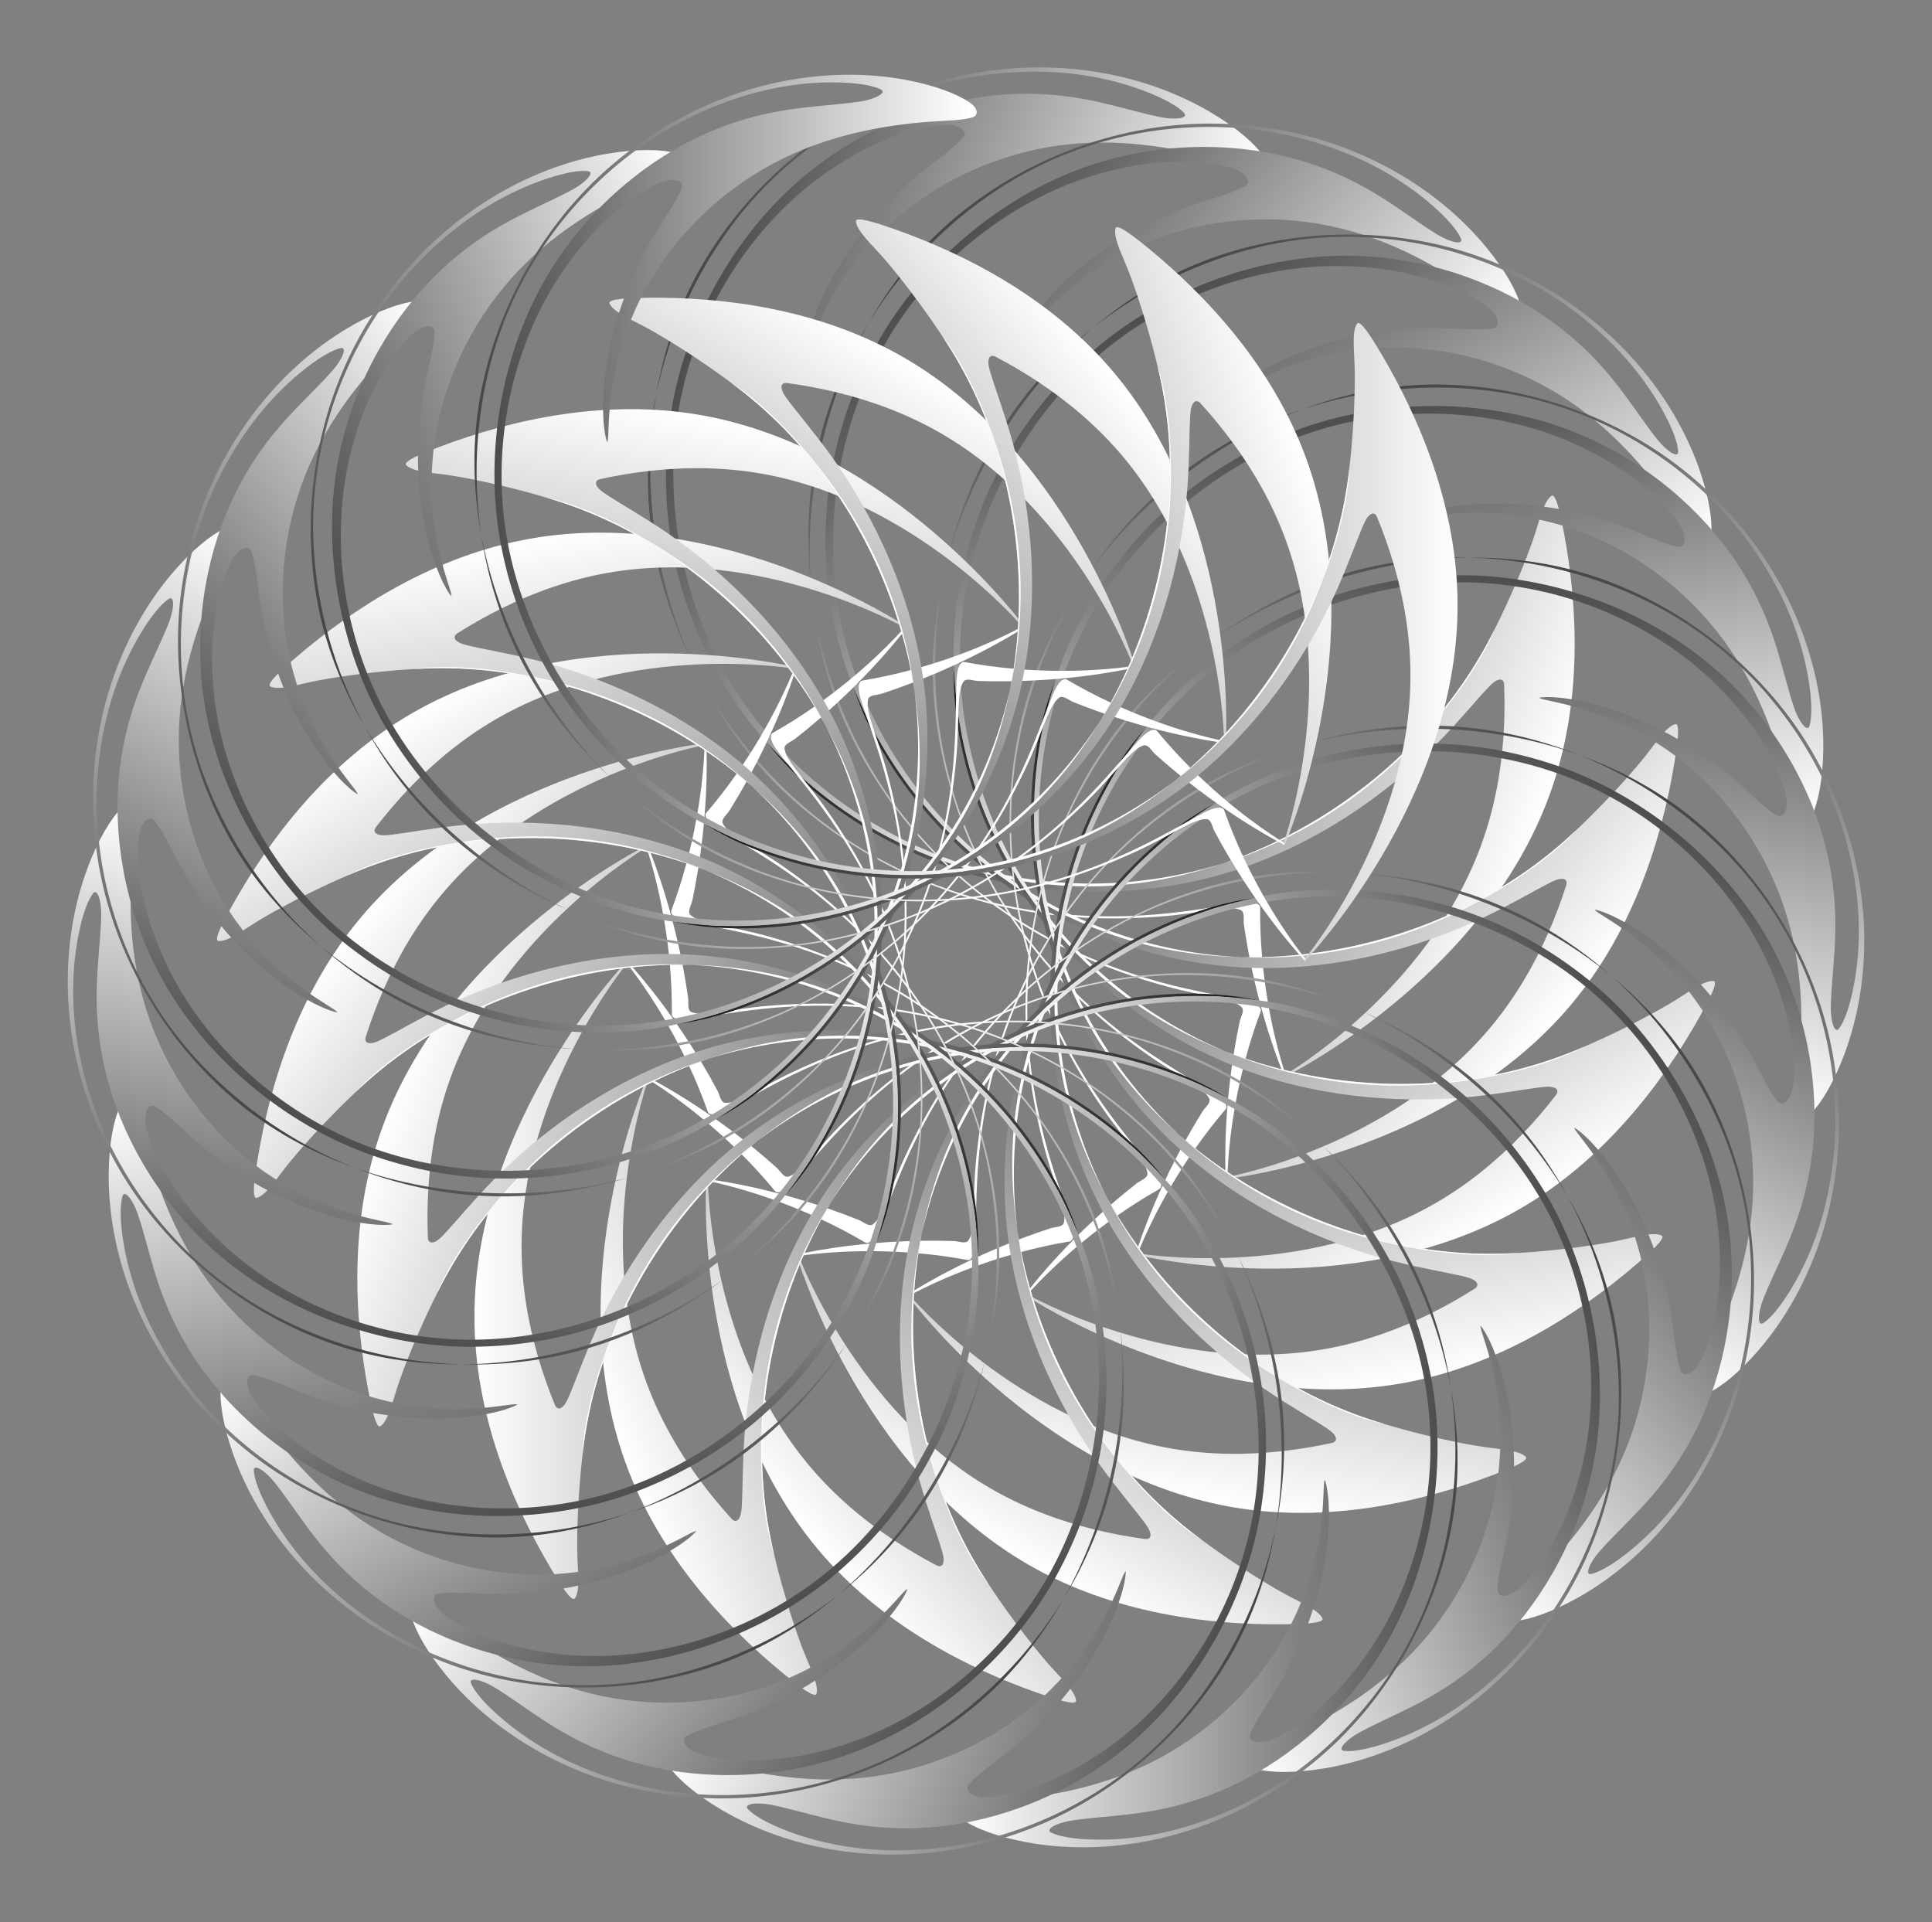 <?xml version="1.0" encoding="utf-8"?>

<!DOCTYPE svg PUBLIC "-//W3C//DTD SVG 1.1//EN" "http://www.w3.org/Graphics/SVG/1.1/DTD/svg11.dtd">
<svg version="1.1" id="Layer_1" xmlns="http://www.w3.org/2000/svg" xmlns:xlink="http://www.w3.org/1999/xlink" x="0px" y="0px"
	 viewBox="0 0 1729.642 1720.668" enable-background="new 0 0 1729.642 1720.668" xml:space="preserve">
<rect x="0" y="0" width="1729.642" height="1720.668" fill="#808080" stroke="none"/>
<g>
	<g>
		
			<linearGradient id="SVGID_1_" gradientUnits="userSpaceOnUse" x1="1304.9" y1="574.747" x2="631.845" y2="574.747" gradientTransform="matrix(0.94 0.342 -0.342 0.94 346.407 -243.902)">
			<stop  offset="0" style="stop-color:#FFFFFF"/>
			<stop  offset="0.966" style="stop-color:#231F20"/>
		</linearGradient>
		<path fill="url(#SVGID_1_)" d="M1338.071,563.376c-67.112,136.305-218.683,230.307-363.576,230.169
			c-66.853-0.117-128.498-17.577-178.92-43.905c-45.569-23.819-81.125-54.012-107.871-83.855
			c0,0,56.6,80.537,183.566,117.4c65.898,19.076,149.047,22.019,228.667-2.257
			c76.493-23.373,142.191-69.888,188.572-117.268c19.221-19.645,33.402-37.362,44.993-49.421
			c7.341-7.633,12.817-7.6,13.067-1.381c0.584,14.553,0.506,29.848-0.522,45.599
			c-2.056,31.502-7.912,64.827-19.874,97.692c-47.847,131.46-175.265,205.77-175.265,205.77l-0.817,2.244
			c0,0,177.022-87.257,237.16-252.486c30.069-82.614,25.224-169.079,12.862-234.89
			c-3.091-16.453-7.167-35.734-11.184-32.863c-7.394,5.333-10.764,23.243-17.212,41.386
			C1357.142,526.299,1338.071,563.376,1338.071,563.376z"/>
		
			<linearGradient id="SVGID_2_" gradientUnits="userSpaceOnUse" x1="868.389" y1="463.608" x2="256.817" y2="463.608" gradientTransform="matrix(0.94 0.342 -0.342 0.94 346.407 -243.902)">
			<stop  offset="0" style="stop-color:#FFFFFF"/>
			<stop  offset="1" style="stop-color:#000000"/>
		</linearGradient>
		<path fill="url(#SVGID_2_)" d="M899.81,65.239c53.872-4.359,94.585,5.109,121.997,15.17
			c20.866,7.666,33.076,15.114,38.283,20.726c4.298,4.647-7.633,6.45-21.053,3.764
			c-14.796-2.964-30.872-7.745-49.438-12.174c-22.479-5.359-53.048-10.903-92.192-8.029
			c-50.453,3.727-113.606,22.896-169.692,66.68c-66.115,51.687-113.424,134.092-126.743,216.708
			c-29.374,183.509,86.731,297.701,86.731,297.701c26.747,29.843,62.303,60.036,107.871,83.855
			c50.422,26.329,112.067,43.788,178.92,43.905c144.893,0.138,296.464-93.864,363.576-230.169
			c0,0-14.665,42.599-72.345,102.98c-30.747,32.157-75.592,68.894-138.137,94.781
			c-64.258,26.557-148.078,40.282-235.594,20.469c-87.301-19.829-175.557-75.137-230.596-158.998
			c-52.521-80.165-70.887-182.702-50.437-272.907c18.416-80.942,65.444-146.762,117.798-187.082
			c42.234-32.486,83.247-47.204,112.59-50.618c17.22-1.993,25.953,5.353,20.857,11.202
			c-9.949,11.393-28.651,22.937-48.181,40.01c-45.882,40.137-76.629,91.912-88.05,129.317
			c-4.278,14.03-4.555,22.363-3.901,21.444c2.911-4.117,6.677-17.321,17-37.376
			c12.315-23.91,32.153-54.502,65.686-83.005c35.615-30.242,84.9-54.932,141.271-63.09
			c53.543-7.717,104.808,1.189,145.655,12.778c15.932,4.522,28.41,9.112,37.467,9.295
			c5.207,0.1,6.827-6.082,1.846-13.047c-8.174-11.414-23.812-25.149-46.999-38.885
			c-28.734-17.008-67.155-32.092-113.895-37.903c-52.972-6.561-114.82-0.294-175.102,25.848
			C730.047,116.808,669.004,168.175,628.865,236.895c-83.636,143.52-51.114,349.622,66.99,466.002
			c56.187,55.267,124.98,89.762,190.916,106.187c59.237,14.727,112.963,14.801,156.324,11.049
			c33.475-2.903,56.91-10.024,67.518-5.502c4.086,1.76,2.377,8.553,3.005,12.965
			c1.257,8.824,2.685,17.373,4.23,25.599c12.362,65.811,32.242,110.969,32.242,110.969l0.817-2.244
			c0,0-12.46-34.707-18.94-85.846c-1.62-12.785-2.866-26.597-3.45-41.15c-0.292-7.277-0.419-14.739-0.344-22.351
			c0.036-3.69-5.782-5.83-17.928-4.165c-18.832,2.585-43.833,7.598-75.093,10.201
			c-36.753,3.054-79.032,2.622-124.404-5.923c-49.221-9.287-100.286-27.993-147.414-57.979
			c-99.253-63.24-171.626-176.939-182.027-296.539c-10.085-117.252,38.671-229.077,110.538-298.018
			C757.346,97.414,835.93,70.444,899.81,65.239z"/>
	</g>
	<g>
		
			<linearGradient id="SVGID_3_" gradientUnits="userSpaceOnUse" x1="1304.9" y1="574.747" x2="631.845" y2="574.747" gradientTransform="matrix(0.766 0.643 -0.643 0.766 755.342 -354.616)">
			<stop  offset="0" style="stop-color:#FFFFFF"/>
			<stop  offset="0.966" style="stop-color:#231F20"/>
		</linearGradient>
		<path fill="url(#SVGID_3_)" d="M1411.096,743.146c-109.684,105.131-284.264,141.624-420.372,91.937
			c-62.781-22.975-114.737-60.465-153.113-102.452c-34.674-37.968-57.759-78.501-72.686-115.692
			c0,0,25.641,95.039,132.342,173.103c55.4,40.464,132.527,71.668,215.648,76.088
			c79.874,4.199,157.519-17.041,217.308-45.701c24.781-11.886,44.166-23.685,59.182-31.052
			c9.509-4.662,14.643-2.758,12.751,3.172c-4.429,13.876-9.733,28.221-16.086,42.671
			c-12.706,28.899-29.607,58.211-52.088,85.003c-89.924,107.167-235.073,133.417-235.073,133.417l-1.535,1.829
			c0,0,196.19-21.45,309.213-156.145c56.511-67.348,81.531-150.255,92.423-216.325
			c2.723-16.518,5.487-36.03,0.73-34.706c-8.772,2.483-18.064,18.16-30.329,33.003
			C1441.698,714.827,1411.096,743.146,1411.096,743.146z"/>
		
			<linearGradient id="SVGID_4_" gradientUnits="userSpaceOnUse" x1="868.389" y1="463.608" x2="256.817" y2="463.608" gradientTransform="matrix(0.766 0.643 -0.643 0.766 755.342 -354.616)">
			<stop  offset="0" style="stop-color:#FFFFFF"/>
			<stop  offset="1" style="stop-color:#000000"/>
		</linearGradient>
		<path fill="url(#SVGID_4_)" d="M1169.639,125.156c52.114,14.329,87.133,37.151,109.452,55.98
			c16.985,14.341,25.912,25.515,28.885,32.57c2.449,5.836-9.378,3.45-21.071-3.664
			c-12.89-7.846-26.361-17.837-42.293-28.348c-19.29-12.724-46.12-28.389-83.886-39.077
			c-48.685-13.753-114.585-17.341-182.264,4.62C898.656,173.196,826.016,234.45,785.244,307.529
			C694.877,469.924,764.925,616.94,764.925,616.94c14.927,37.191,38.012,77.724,72.686,115.692
			c38.376,41.986,90.332,79.477,153.113,102.452c136.108,49.686,310.688,13.194,420.372-91.937
			c0,0-28.35,35.014-103.203,72.026c-39.891,19.701-94.596,38.885-162.224,41.819
			c-69.466,2.978-152.925-12.793-228.387-61.343c-75.254-48.492-139.271-130.65-162.309-228.277
			c-21.936-93.293-4.124-195.928,45.945-273.699c44.989-69.762,111.693-115.528,174.68-135.51
			c50.798-16.082,94.371-15.885,123.112-9.058c16.863,4.017,22.557,13.907,15.768,17.66
			c-13.246,7.303-34.768,11.754-58.96,21.118c-56.843,22.023-103.443,60.16-126.969,91.404
			c-8.819,11.721-11.929,19.457-11,18.816c4.144-2.873,12.199-13.993,28.758-29.307
			c19.75-18.256,48.855-40.218,90.114-55.533c43.811-16.237,98.567-22.582,154.329-10.968
			c52.953,11.061,98.081,36.964,132.5,61.825c13.425,9.699,23.581,18.279,32.028,21.549
			c4.859,1.875,8.496-3.38,6.197-11.629c-3.778-13.521-13.775-31.776-30.866-52.614
			c-21.184-25.81-52.129-53.125-94.062-74.572c-47.534-24.283-107.795-39.547-173.383-35.599
			c-70.689,4.297-145.619,31.689-206.841,82.537c-127.679,106.26-167.61,311.055-96.432,460.81
			c33.896,71.151,86.742,127.094,143.084,165.08c50.628,34.1,101.088,52.543,143.118,63.848
			c32.449,8.721,56.907,10.045,65.328,17.922c3.237,3.052-0.692,8.851-1.611,13.211
			c-1.837,8.722-3.419,17.244-4.781,25.502c-10.892,66.07-7.656,115.304-7.656,115.304l1.535-1.829
			c0,0,0.162-36.876,11.563-87.147c2.85-12.568,6.404-25.973,10.832-39.848c2.214-6.938,4.648-13.993,7.321-21.12
			c1.296-3.455-3.44-7.456-15.422-10.046c-18.581-4.012-43.788-7.853-74.054-16.098
			c-35.581-9.7-75.163-24.567-114.875-48.115c-43.077-25.562-84.664-60.605-118.694-104.901
			c-71.638-93.373-100.759-224.967-69.627-340.913c30.626-113.63,114.688-202.035,205.8-242.239
			C1024.762,106.665,1107.831,108.199,1169.639,125.156z"/>
	</g>
	<g>
		
			<linearGradient id="SVGID_5_" gradientUnits="userSpaceOnUse" x1="1304.9" y1="574.747" x2="631.845" y2="574.747" gradientTransform="matrix(0.5 0.866 -0.866 0.5 1177.482 -318.79)">
			<stop  offset="0" style="stop-color:#FFFFFF"/>
			<stop  offset="0.966" style="stop-color:#231F20"/>
		</linearGradient>
		<path fill="url(#SVGID_5_)" d="M1418.232,937.05c-139.026,61.277-315.559,35.859-426.465-57.383
			c-51.137-43.062-87.137-96.061-108.839-148.641c-19.597-47.537-27.427-93.522-28.733-133.575
			c0,0-8.411,98.077,65.156,207.928c38.219,56.972,100.023,112.673,176.62,145.255
			c73.621,31.264,153.848,37.861,219.833,31.379c27.352-2.693,49.603-7.151,66.233-8.938
			c10.53-1.128,14.703,2.417,10.897,7.341c-8.907,11.524-18.798,23.191-29.71,34.596
			c-21.824,22.81-47.731,44.575-78.02,62.062c-121.154,69.948-266.527,44.971-266.527,44.971l-2.068,1.194
			c0,0,191.695,46.944,343.97-40.972c76.138-43.958,128.005-113.308,160.837-171.669
			c8.208-14.59,17.479-31.981,12.556-32.363c-9.092-0.667-23.185,10.886-39.788,20.639
			C1456.674,920.906,1418.232,937.05,1418.232,937.05z"/>
		
			<linearGradient id="SVGID_6_" gradientUnits="userSpaceOnUse" x1="868.389" y1="463.608" x2="256.817" y2="463.608" gradientTransform="matrix(0.5 0.866 -0.866 0.5 1177.482 -318.79)">
			<stop  offset="0" style="stop-color:#FFFFFF"/>
			<stop  offset="1" style="stop-color:#000000"/>
		</linearGradient>
		<path fill="url(#SVGID_6_)" d="M1402.701,273.747c44.071,31.289,69.172,64.712,83.705,90.039
			c11.056,19.285,15.623,32.839,16.004,40.485c0.305,6.322-9.993,0.035-18.547-10.65
			c-9.429-11.782-18.671-25.777-30.047-41.104c-13.775-18.554-33.629-42.451-65.462-65.411
			c-41.045-29.575-101.744-55.485-172.853-57.997c-83.871-2.903-173.08,29.813-236.388,84.54
			c-140.459,121.695-124.919,283.802-124.919,283.802c1.307,40.053,9.137,86.037,28.733,133.575
			c21.702,52.58,57.702,105.579,108.839,148.641c110.906,93.242,287.439,118.66,426.465,57.383
			c0,0-38.616,23.206-121.614,32.385c-44.224,4.87-102.191,4.186-166.744-16.186
			c-66.295-20.96-139.327-64.325-193.633-135.756c-54.131-71.306-86.187-170.404-74.445-270.024
			c11.296-95.17,63.136-185.523,136.785-241.479c66.136-50.168,144.47-70.36,210.493-67.594
			c53.235,2.262,94.113,17.35,118.785,33.596c14.472,9.542,16.44,20.784,8.777,21.988
			c-14.945,2.332-36.692-0.846-62.627-0.321c-60.947,1.254-117.781,21.152-150.574,42.465
			c-12.296,7.998-17.864,14.204-16.772,13.919c4.877-1.282,16.249-8.977,37.047-17.704
			c24.803-10.4,59.664-21.084,103.672-21.363c46.722-0.273,100.347,12.492,148.773,42.478
			c45.977,28.505,79.524,68.28,103.364,103.414c9.298,13.705,15.907,25.242,22.727,31.204
			c3.925,3.424,9.14-0.271,9.801-8.808c1.075-13.998-2.076-34.571-11.009-59.998
			c-11.079-31.499-30.815-67.75-62.884-102.246c-36.362-39.076-87.768-74.03-150.751-92.752
			c-67.896-20.139-147.676-20.027-222.596,6.815C928.485,287.265,820.919,466.053,836.584,631.121
			c7.517,78.453,38.042,149.097,77.995,204.062c35.912,49.359,77.021,83.949,112.649,108.947
			c27.509,19.293,50.039,28.903,55.259,39.185c1.998,3.975-3.677,8.08-6.032,11.864
			c-4.709,7.567-9.111,15.034-13.215,22.329c-32.833,58.361-46.631,105.732-46.631,105.732l2.068-1.194
			c0,0,12.764-34.596,40.672-77.936c6.977-10.835,14.901-22.216,23.808-33.74c4.454-5.762,9.153-11.56,14.103-17.342
			c2.4-2.803-0.682-8.183-11.056-14.715c-16.088-10.125-38.462-22.355-64.082-40.455
			c-30.117-21.285-62.227-48.792-91.491-84.503c-31.736-38.754-58.83-85.907-75.657-139.171
			c-35.383-112.243-17.739-245.862,51.171-344.167c67.642-96.303,176.871-150.625,276.24-157.243
			C1272.886,206.82,1350.421,236.673,1402.701,273.747z"/>
	</g>
	<g>
		
			<linearGradient id="SVGID_7_" gradientUnits="userSpaceOnUse" x1="1304.9" y1="574.747" x2="631.845" y2="574.747" gradientTransform="matrix(0.174 0.985 -0.985 0.174 1561.91 -140.744)">
			<stop  offset="0" style="stop-color:#FFFFFF"/>
			<stop  offset="0.966" style="stop-color:#231F20"/>
		</linearGradient>
		<path fill="url(#SVGID_7_)" d="M1358.619,1121.701c-151.6,10.032-308.793-74.232-381.12-199.782
			c-33.325-57.955-49.027-120.071-51.437-176.902c-2.156-51.373,6.213-97.262,18.685-135.347
			c0,0-41.448,89.286-9.889,217.673c16.428,66.608,55.454,140.088,116.288,196.903
			c58.488,54.559,131.621,88.197,195.843,104.674c26.623,6.824,49.058,10.246,65.296,14.255
			c10.281,2.541,12.99,7.3,7.729,10.626c-12.312,7.783-25.596,15.363-39.751,22.348
			c-28.309,13.97-60.098,25.561-94.541,31.635c-137.771,24.293-265.835-48.899-265.835-48.899l-2.352,0.415
			c0,0,164.078,109.677,337.239,79.144c86.581-15.266,159.039-62.695,209.852-106.306
			c12.703-10.903,27.363-24.074,22.868-26.117c-8.316-3.737-25.511,2.3-44.447,5.786
			C1400.264,1119.679,1358.619,1121.701,1358.619,1121.701z"/>
		
			<linearGradient id="SVGID_8_" gradientUnits="userSpaceOnUse" x1="868.389" y1="463.608" x2="256.817" y2="463.608" gradientTransform="matrix(0.174 0.985 -0.985 0.174 1561.91 -140.744)">
			<stop  offset="0" style="stop-color:#FFFFFF"/>
			<stop  offset="1" style="stop-color:#000000"/>
		</linearGradient>
		<path fill="url(#SVGID_8_)" d="M1570.888,493.088c30.711,44.475,42.868,84.467,47.861,113.238
			c3.794,21.904,3.449,36.202,1.192,43.517c-1.875,6.045-9.402-3.385-13.786-16.351
			c-4.831-14.296-8.728-30.608-14.176-48.901c-6.598-22.146-17.081-51.392-39.143-83.855
			c-28.455-41.83-76.631-86.938-142.593-113.618c-77.82-31.413-172.839-31.182-251.046-1.408
			C985.587,452.025,944.747,609.671,944.747,609.671c-12.471,38.085-20.841,83.974-18.685,135.347
			c2.41,56.831,18.111,118.947,51.437,176.902c72.327,125.55,229.52,209.814,381.12,199.782
			c0,0-44.224,8.599-125.356-11.162c-43.222-10.549-97.46-31.017-151.152-72.24
			c-55.128-42.371-108.924-108.098-135.524-193.795c-26.478-85.52-22.708-189.606,22.398-279.201
			c43.164-85.567,122.781-152.741,211.126-180.133c79.306-24.523,159.821-16.705,220.917,8.475
			c49.251,20.333,82.503,48.492,100.131,72.196c10.336,13.916,8.341,25.153,0.727,23.664
			c-14.841-2.92-34.189-13.345-58.74-21.721c-57.7-19.667-117.912-20.407-156.018-11.595
			c-14.29,3.31-21.645,7.237-20.521,7.343c5.021,0.463,18.339-2.878,40.868-3.966
			c26.864-1.29,63.277,0.594,104.727,15.383c43.998,15.723,90.023,46.059,125.273,90.799
			c33.455,42.511,51.374,91.361,61.761,132.53c4.05,16.059,6.314,29.16,10.684,37.095
			c2.517,4.56,8.681,2.872,12.222-4.925c5.797-12.786,9.873-33.196,10.175-60.145
			c0.362-33.389-5.785-74.204-24.122-117.587c-20.804-49.156-57.155-99.584-109.936-138.719
			c-56.913-42.146-131.92-69.327-211.503-69.728c-166.11-0.671-328.339,130.545-370.075,291.016
			c-19.769,76.293-15.247,153.117,3.498,218.431c16.864,58.665,43.664,105.229,68.594,140.905
			c19.251,27.538,37.136,44.274,38.524,55.721c0.518,4.419-6.219,6.335-9.726,9.085
			c-7.013,5.5-13.703,11.011-20.055,16.463c-50.813,43.612-79.981,83.407-79.981,83.407l2.352-0.415
			c0,0,23.827-28.145,64.875-59.326c10.262-7.795,21.601-15.78,33.912-23.563
			c6.156-3.891,12.555-7.732,19.184-11.473c3.213-1.813,2.158-7.923-5.357-17.609
			c-11.655-15.017-28.496-34.162-46.381-59.932c-21.021-30.302-41.787-67.133-57.072-110.698
			c-16.567-47.271-25.9-100.847-23.495-156.654c5.141-117.576,67.42-237.102,165.797-305.91
			c96.501-67.36,217.722-81.048,313.361-53.28C1471.792,385.798,1534.44,440.369,1570.888,493.088z"/>
	</g>
	<g>
		
			<linearGradient id="SVGID_9_" gradientUnits="userSpaceOnUse" x1="1304.9" y1="574.747" x2="631.845" y2="574.747" gradientTransform="matrix(-0.174 0.985 -0.985 -0.174 1862.259 158.047)">
			<stop  offset="0" style="stop-color:#FFFFFF"/>
			<stop  offset="0.966" style="stop-color:#231F20"/>
		</linearGradient>
		<path fill="url(#SVGID_9_)" d="M1239.446,1274.828c-145.888-42.423-264.782-175.368-289.806-318.084
			c-11.494-65.857-5.004-129.598,12.169-183.826c15.544-49.012,39.104-89.271,63.849-120.794
			c0,0-69.486,69.725-83.741,201.163c-7.343,68.21,4.197,150.606,41.931,224.801
			c36.3,71.272,93.518,127.895,148.232,165.343c22.684,15.518,42.595,26.407,56.483,35.727
			c8.792,5.904,9.71,11.303,3.629,12.629c-14.231,3.102-29.307,5.682-44.997,7.404
			c-31.38,3.446-65.216,3.465-99.659-2.608c-137.771-24.293-233.079-136.871-233.079-136.871l-2.352-0.415
			c0,0,116.671,159.18,289.832,189.713c86.58,15.267,170.89-4.519,233.555-28.122
			c15.666-5.901,33.947-13.264,30.422-16.721c-6.536-6.355-24.759-6.564-43.746-9.764
			C1279.272,1287.171,1239.446,1274.828,1239.446,1274.828z"/>
		
			<linearGradient id="SVGID_10_" gradientUnits="userSpaceOnUse" x1="868.389" y1="463.608" x2="256.817" y2="463.608" gradientTransform="matrix(-0.174 0.985 -0.985 -0.174 1862.259 158.047)">
			<stop  offset="0" style="stop-color:#FFFFFF"/>
			<stop  offset="1" style="stop-color:#000000"/>
		</linearGradient>
		<path fill="url(#SVGID_10_)" d="M1653.912,756.725c13.648,52.297,11.393,94.035,6.245,122.778
			c-3.926,21.88-9.141,35.198-13.764,41.3c-3.83,5.039-7.678-6.397-7.362-20.08
			c0.35-15.086,2.267-31.747,3.404-50.801c1.374-23.068,1.526-54.135-8.102-92.186
			c-12.432-49.039-42.275-107.904-95.133-155.536c-62.383-56.135-151.751-88.416-235.424-87.186
			c-185.822,2.938-278.118,137.109-278.118,137.109c-24.745,31.523-48.305,71.781-63.849,120.794
			c-17.173,54.228-23.663,117.968-12.169,183.826c25.024,142.716,143.918,275.661,289.806,318.084
			c0,0-44.498-7.045-113.978-53.363c-37.008-24.696-80.974-62.48-117.329-119.58
			c-37.312-58.67-65.384-138.833-61.069-228.46c4.368-89.418,43.511-185.937,116.539-254.702
			c69.827-65.644,167.617-101.536,260.003-97.06c82.911,4.081,155.897,38.965,204.695,83.522
			c39.326,35.952,60.942,73.786,69.4,102.089c4.953,16.612-0.765,26.489-7.41,22.485
			c-12.948-7.82-27.563-24.233-47.769-40.501c-47.494-38.215-103.822-59.505-142.643-64.257
			c-14.56-1.777-22.815-0.602-21.795-0.118c4.56,2.152,18.218,3.568,39.76,10.251
			c25.685,7.976,59.258,22.2,93.15,50.274c35.967,29.823,68.84,74.071,86.663,128.169
			c16.898,51.389,17.029,103.422,12.708,145.661c-1.687,16.476-4.04,29.561-2.648,38.512
			c0.806,5.146,7.175,5.668,13.17-0.448c9.821-10.032,20.632-27.818,30.133-53.038
			c11.76-31.251,19.943-71.707,17.55-118.746c-2.737-53.307-19.649-113.127-55.862-167.953
			c-39.066-59.07-100.253-110.266-174.899-137.861c-155.863-57.444-353.187,10.373-447.29,146.892
			c-44.67,64.93-66.696,138.668-71.421,206.454c-4.217,60.895,5.04,113.816,16.265,155.867
			c8.671,32.462,19.754,54.305,17.143,65.537c-1.024,4.33-8.011,3.826-12.246,5.211
			c-8.472,2.77-16.643,5.661-24.476,8.611c-62.665,23.602-103.684,51.022-103.684,51.022l2.352,0.415
			c0,0,32.016-18.298,81.253-33.559c12.309-3.815,25.695-7.441,39.926-10.543c7.115-1.551,14.442-2.972,21.951-4.22
			c3.64-0.605,4.737-6.707,0.989-18.379c-5.816-18.097-15.094-41.848-23.086-72.181
			c-9.389-35.664-16.306-77.376-15.769-123.542c0.599-50.086,10.154-103.624,31.5-155.242
			c45.044-108.727,144.448-199.744,260.426-230.755c113.719-30.292,232.311-1.695,312.685,57.109
			C1597.488,622.012,1637.694,694.719,1653.912,756.725z"/>
	</g>
	<g>
		
			<linearGradient id="SVGID_11_" gradientUnits="userSpaceOnUse" x1="1304.9" y1="574.747" x2="631.845" y2="574.747" gradientTransform="matrix(-0.5 0.866 -0.866 -0.5 2042.303 541.544)">
			<stop  offset="0" style="stop-color:#FFFFFF"/>
			<stop  offset="0.966" style="stop-color:#231F20"/>
		</linearGradient>
		<path fill="url(#SVGID_11_)" d="M1075.088,1377.96c-122.581-89.762-188.834-255.353-163.537-398.021
			c11.724-65.817,39.623-123.493,74.307-168.577c31.37-40.74,67.279-70.513,101.312-91.671
			c0,0-89.142,41.755-147.493,160.391c-30.23,61.584-47.566,142.959-37.485,225.585
			c9.735,79.389,44.136,152.167,82.742,206.07c16.008,22.34,30.994,39.383,40.857,52.891
			c6.242,8.555,5.258,13.942-0.909,13.108c-14.434-1.952-29.483-4.685-44.816-8.432
			c-30.666-7.495-62.468-19.049-92.757-36.536c-121.154-69.948-172.21-208.334-172.21-208.334l-2.068-1.194
			c0,0,55.192,189.484,207.468,277.401c76.138,43.958,162.13,54.201,229.088,53.455
			c16.739-0.187,36.436-0.853,34.306-5.308c-3.968-8.207-21.02-14.636-37.768-24.138
			C1108.291,1403.18,1075.088,1377.96,1075.088,1377.96z"/>
		
			<linearGradient id="SVGID_12_" gradientUnits="userSpaceOnUse" x1="868.389" y1="463.608" x2="256.817" y2="463.608" gradientTransform="matrix(-0.5 0.866 -0.866 -0.5 2042.303 541.544)">
			<stop  offset="0" style="stop-color:#FFFFFF"/>
			<stop  offset="1" style="stop-color:#000000"/>
		</linearGradient>
		<path fill="url(#SVGID_12_)" d="M1641.761,1032.859c-5.062,53.81-21.456,92.261-36.124,117.51
			c-11.173,19.218-20.628,29.949-27.059,34.102c-5.322,3.425-5.027-8.637-0.051-21.387
			c5.489-14.056,12.988-29.058,20.573-46.573c9.181-21.207,19.949-50.349,23.916-89.397
			c5.09-50.334-2.82-115.856-36.2-178.693c-39.422-74.086-112.359-134.986-191.407-162.448
			c-175.62-60.794-308.239,33.718-308.239,33.718c-34.034,21.158-69.942,50.931-101.312,91.671
			c-34.684,45.084-62.583,102.761-74.307,168.577c-25.297,142.668,40.957,308.259,163.537,398.021
			c0,0-39.405-21.839-88.853-89.128c-26.329-35.864-54.721-86.406-69.354-152.497
			c-14.995-67.894-13.957-152.823,20.752-235.569c34.688-82.532,104.481-159.842,196.625-199.483
			c88.067-37.803,192.236-38.084,277.519-2.28c76.515,32.192,133.168,89.934,163.784,148.495
			c24.658,47.234,32.031,90.179,30.298,119.669c-1.027,17.304-9.779,24.63-14.654,18.595
			c-9.492-11.777-17.613-32.199-31.035-54.397c-31.559-52.155-77.209-91.425-112.063-109.168
			c-13.075-6.65-21.233-8.369-20.44-7.565c3.549,3.582,15.899,9.584,33.856,23.232
			c21.408,16.28,48.091,41.129,70.337,79.101c23.598,40.326,39.355,93.149,37.6,150.08
			c-1.698,54.069-19.371,103.01-37.877,141.223c-7.22,14.905-13.907,26.397-15.66,35.284
			c-1.003,5.111,4.804,7.78,12.528,4.084c12.66-6.068,28.902-19.084,46.455-39.533
			c21.739-25.344,43.266-60.562,57.105-105.582c15.66-51.028,20.228-113.024,4.95-176.93
			c-16.507-68.869-56.494-137.904-117.2-189.366c-126.817-107.288-335.435-111.049-470.555-14.948
			c-64.184,45.736-110.101,107.494-137.726,169.576c-24.79,55.78-34.191,108.676-38.026,152.03
			c-2.954,33.47-0.011,57.786-6.306,67.448c-2.443,3.718-8.836,0.855-13.29,0.708
			c-8.908-0.295-17.575-0.373-25.945-0.28c-66.958,0.747-114.882,12.482-114.882,12.482l2.068,1.194
			c0,0,36.343-6.244,87.831-3.745c12.872,0.625,26.69,1.796,41.124,3.748c7.217,0.976,14.588,2.147,22.071,3.543
			c3.627,0.677,6.746-4.682,7.215-16.933c0.724-18.995,0.13-44.487,2.994-75.724
			c3.374-36.725,11.142-78.287,27.436-121.485c17.694-46.861,44.983-93.901,82.697-135.106
			c79.514-86.764,204.053-138.293,323.643-127.768c117.222,10.429,218.881,77.862,274.296,160.609
			C1634.813,886.971,1647.727,969.045,1641.761,1032.859z"/>
	</g>
	<g>
		
			<linearGradient id="SVGID_13_" gradientUnits="userSpaceOnUse" x1="1304.9" y1="574.747" x2="631.845" y2="574.747" gradientTransform="matrix(-0.766 0.643 -0.643 -0.766 2080.325 963.492)">
			<stop  offset="0" style="stop-color:#FFFFFF"/>
			<stop  offset="0.966" style="stop-color:#231F20"/>
		</linearGradient>
		<path fill="url(#SVGID_13_)" d="M885.369,1418.659c-84.488-126.273-90.11-304.539-17.544-429.951
			c33.528-57.838,79.471-102.494,127.483-132.996c43.412-27.554,87.338-43.25,126.556-51.492
			c0,0-98.047,8.748-193.455,100.273c-49.47,47.531-93.593,118.069-112.379,199.16
			c-18.005,77.931-10.57,158.085,7.272,221.942c7.402,26.468,15.655,47.608,20.303,63.675
			c2.94,10.174,0.173,14.9-5.338,12.007c-12.896-6.771-26.102-14.486-39.229-23.251
			c-26.253-17.531-52.186-39.266-74.667-66.057c-89.924-107.167-90.57-254.669-90.57-254.669l-1.535-1.829
			c0,0-12.944,196.934,100.079,331.629c56.511,67.348,133.815,106.384,196.99,128.584
			c15.794,5.55,34.53,11.66,34.052,6.746c-0.922-9.07-14.747-20.943-27.235-35.599
			C907.944,1453.714,885.369,1418.659,885.369,1418.659z"/>
		
			<linearGradient id="SVGID_14_" gradientUnits="userSpaceOnUse" x1="868.389" y1="463.608" x2="256.817" y2="463.608" gradientTransform="matrix(-0.766 0.643 -0.643 -0.766 2080.325 963.492)">
			<stop  offset="0" style="stop-color:#FFFFFF"/>
			<stop  offset="1" style="stop-color:#000000"/>
		</linearGradient>
		<path fill="url(#SVGID_14_)" d="M1535.899,1288.183c-23.161,48.834-51.717,79.359-74.136,98.068
			c-17.072,14.237-29.627,21.088-37.091,22.791c-6.173,1.399-1.77-9.835,7.267-20.114
			c9.965-11.332,22.143-22.863,35.262-36.728c15.88-16.788,35.966-40.489,53.049-75.826
			c21.998-45.557,36.975-109.834,27.1-180.298c-11.705-83.101-59.415-165.274-124.303-218.116
			c-144.237-117.194-301.182-73.739-301.182-73.739c-39.218,8.242-83.144,23.938-126.556,51.492
			c-48.012,30.502-93.955,75.159-127.483,132.996c-72.566,125.412-66.944,303.677,17.544,429.951
			c0,0-29.559-33.999-53.011-114.142c-12.475-42.706-21.868-99.911-13.014-167.021
			c9.13-68.928,39.154-148.38,100.07-214.265c60.823-65.691,152.849-114.468,252.994-120.203
			c95.685-5.402,193.668,29.961,261.563,92.774c60.89,56.42,94.378,130.057,103.119,195.557
			c7.017,52.819-0.744,95.696-12.458,122.815c-6.884,15.909-17.613,19.8-20.13,12.461
			c-4.892-14.313-5.538-36.281-10.559-61.731c-11.818-59.803-41.283-112.319-67.967-140.913
			c-10.011-10.72-17.09-15.126-16.62-14.1c2.11,4.58,11.662,14.443,23.868,33.41
			c14.549,22.62,31.124,55.097,39.041,98.388c8.382,45.965,5.123,100.991-15.998,153.889
			c-20.088,50.228-53.434,90.172-83.894,119.752c-11.882,11.537-22.096,20.048-26.783,27.8
			c-2.69,4.46,1.854,8.954,10.376,8.122c13.972-1.372,33.685-8.048,57.175-21.261
			c29.096-16.381,61.37-42.112,89.772-79.684c32.168-42.595,57.665-99.29,65.166-164.567
			c8.043-70.362-5.921-148.91-45.365-218.031c-82.474-144.191-277.225-219.077-437.064-174.986
			c-75.956,21.026-140.226,63.355-187.418,112.245c-42.373,43.937-69.299,90.428-87.73,129.856
			c-14.223,30.441-19.774,54.298-28.994,61.224c-3.568,2.658-8.596-2.219-12.731-3.88
			c-8.27-3.324-16.388-6.362-24.285-9.136c-63.175-22.2-112.223-27.562-112.223-27.562l1.535,1.829
			c0,0,36.287,6.562,83.815,26.521c11.882,4.99,24.466,10.816,37.362,17.587c6.448,3.385,12.973,7.007,19.528,10.878
			c3.177,1.876,7.94-2.092,12.571-13.444c7.177-17.602,15.337-41.76,28.712-70.133
			c15.732-33.356,37.245-69.755,67.332-104.775c32.654-37.983,74.386-72.854,123.919-98.674
			c104.394-54.336,239.046-60.163,347.824-9.37c106.586,49.892,179.05,148.029,202.822,244.738
			C1579.267,1148.718,1563.331,1230.259,1535.899,1288.183z"/>
	</g>
	<g>
		
			<linearGradient id="SVGID_15_" gradientUnits="userSpaceOnUse" x1="1304.9" y1="574.747" x2="631.845" y2="574.747" gradientTransform="matrix(-0.94 0.342 -0.342 -0.94 1971.738 1372.997)">
			<stop  offset="0" style="stop-color:#FFFFFF"/>
			<stop  offset="0.966" style="stop-color:#231F20"/>
		</linearGradient>
		<path fill="url(#SVGID_15_)" d="M693.171,1392.016c-36.205-147.555,19.482-316.992,130.566-410.022
			c51.287-42.883,109.733-69.132,165.282-81.374c50.218-11.044,96.863-10.77,136.535-5.102
			c0,0-95.126-25.314-216.083,28.06c-62.743,27.745-128.33,78.938-173.718,148.713
			c-43.573,67.073-64.001,144.936-69.076,211.044c-2.097,27.404-1.571,50.092-2.699,66.779
			c-0.717,10.566-4.934,14.06-9.122,9.457c-9.802-10.773-19.574-22.54-28.911-35.266
			c-18.674-25.453-35.609-54.746-47.571-87.611c-47.847-131.46,1.994-270.288,1.994-270.288l-0.817-2.244
			c0,0-79.519,180.631-19.38,345.859c30.069,82.614,89.359,145.736,141.132,188.203
			c12.943,10.617,28.46,22.767,29.691,17.985c2.236-8.838-6.695-24.724-13.417-42.767
			C702.395,1432.678,693.171,1392.016,693.171,1392.016z"/>
		
			<linearGradient id="SVGID_16_" gradientUnits="userSpaceOnUse" x1="868.389" y1="463.608" x2="256.817" y2="463.608" gradientTransform="matrix(-0.94 0.342 -0.342 -0.94 1971.738 1372.997)">
			<stop  offset="0" style="stop-color:#FFFFFF"/>
			<stop  offset="1" style="stop-color:#000000"/>
		</linearGradient>
		<path fill="url(#SVGID_16_)" d="M1349.095,1491.903c-38.466,37.968-75.74,56.884-103.206,66.798
			c-20.912,7.54-35.053,9.683-42.649,8.731c-6.279-0.797,1.701-9.847,13.709-16.416
			c13.24-7.24,28.627-13.911,45.697-22.453c20.664-10.344,47.645-25.746,75.784-53.109
			c36.253-35.286,72.31-90.564,87.131-160.156c17.423-82.093,0.695-175.628-42.207-247.476
			c-95.455-159.458-257.798-172.303-257.798-172.303c-39.672-5.668-86.317-5.942-136.535,5.102
			c-55.549,12.242-113.995,38.491-165.282,81.374c-111.084,93.03-166.77,262.467-130.566,410.022
			c0,0-16.148-42.059-10.775-125.389c2.884-44.398,13.622-101.365,44.895-161.4
			c32.154-61.648,87.541-126.041,167.318-167.117c79.623-40.926,182.782-55.287,278.849-26.425
			c91.762,27.65,171.741,94.392,214.058,176.639c37.921,73.843,44.204,154.493,30.015,219.032
			c-11.472,52.033-33.429,89.67-53.712,111.147c-11.91,12.595-23.323,12.582-23.178,4.825
			c0.298-15.123,7.205-35.987,11.191-61.62c9.348-60.239-0.379-119.665-15.673-155.661
			c-5.741-13.498-10.886-20.059-10.795-18.934c0.416,5.025,6.019,17.561,11.002,39.559
			c5.935,26.232,10.403,62.419,3.036,105.807c-7.844,46.06-29.727,96.653-67.666,139.137
			c-36.056,40.328-81.052,66.459-119.792,83.836c-15.112,6.777-27.621,11.282-34.676,16.963
			c-4.053,3.271-1.32,9.048,6.972,11.181c13.599,3.489,34.407,3.959,60.998-0.423
			c32.944-5.441,72.072-18.582,111.612-44.174c44.797-29.024,88.146-73.58,117.521-132.354
			c31.623-63.367,45.366-141.955,31.942-220.398c-28.184-163.703-185.577-300.682-350.857-313.918
			c-78.567-6.22-153.438,11.573-214.505,41.375c-54.845,26.795-96.048,61.273-126.853,92.019
			c-23.777,23.741-37.153,44.26-48.185,47.615c-4.262,1.278-7.319-5.024-10.636-8
			c-6.635-5.952-13.224-11.583-19.695-16.891c-51.773-42.468-96.028-64.282-96.028-64.282l0.817,2.244
			c0,0,31.854,18.578,69.69,53.588c9.459,8.753,19.291,18.532,29.094,29.305
			c4.901,5.387,9.795,11.021,14.63,16.901c2.344,2.85,8.177,0.749,16.411-8.333
			c12.765-14.086,28.695-33.996,50.968-56.084c26.191-25.963,58.857-52.809,99.106-75.428
			c43.676-24.524,94.817-43.018,150.194-50.341c116.682-15.354,245.207,25.224,330.053,110.158
			c83.094,83.338,117.624,200.34,106.885,299.348C1437.547,1375.681,1394.684,1446.854,1349.095,1491.903z"/>
	</g>
	<g>
		
			<linearGradient id="SVGID_17_" gradientUnits="userSpaceOnUse" x1="1304.9" y1="574.747" x2="631.845" y2="574.747" gradientTransform="matrix(-1 0 0 -1 1729.642 1720.668)">
			<stop  offset="0" style="stop-color:#FFFFFF"/>
			<stop  offset="0.966" style="stop-color:#231F20"/>
		</linearGradient>
		<path fill="url(#SVGID_17_)" d="M521.677,1301.244c16.446-151.039,126.725-291.212,262.928-340.638
			c62.861-22.755,126.76-27.432,183.146-19.936c50.967,6.797,94.705,23.009,130.046,41.903
			c0,0-80.732-56.322-212.649-47.537c-68.448,4.613-147.589,30.286-214.104,80.33
			c-63.886,48.125-109.713,114.306-137.091,174.692c-11.343,25.034-18.609,46.533-25.377,61.829
			c-4.288,9.683-9.445,11.525-11.806,5.767c-5.526-13.476-10.684-27.875-15.106-43.028
			c-8.842-30.305-14.737-63.624-14.737-98.598c0-139.897,94.318-253.305,94.318-253.305v-2.388
			c0,0-136.502,142.54-136.502,318.373c0,87.916,34.126,167.509,68.251,225.123
			c8.531,14.404,18.957,31.128,21.749,27.056c5.124-7.54,2.165-25.522,2.02-44.777
			C516.438,1342.608,521.677,1301.244,521.677,1301.244z"/>
		
			<linearGradient id="SVGID_18_" gradientUnits="userSpaceOnUse" x1="868.389" y1="463.608" x2="256.817" y2="463.608" gradientTransform="matrix(-1 0 0 -1 1729.642 1720.668)">
			<stop  offset="0" style="stop-color:#FFFFFF"/>
			<stop  offset="1" style="stop-color:#000000"/>
		</linearGradient>
		<path fill="url(#SVGID_18_)" d="M1103.88,1619.446c-49.132,22.522-90.628,27.549-119.828,27.471
			c-22.23-0.068-36.251-2.89-43.063-6.383c-5.628-2.897,4.966-8.672,18.496-10.737
			c14.918-2.275,31.659-3.281,50.62-5.469c22.956-2.653,53.578-7.898,89.378-23.987
			c46.135-20.759,98.924-60.37,136.653-120.697c44.449-71.183,60.722-164.798,44.98-246.987
			c-35.161-182.489-183.32-250.084-183.32-250.084c-35.341-18.895-79.079-35.106-130.046-41.903
			c-56.386-7.496-120.285-2.818-183.146,19.936c-136.202,49.426-246.482,189.6-262.928,340.638
			c0,0-0.789-45.045,32.761-121.513c17.895-40.734,47.47-90.593,97.389-136.311
			c51.3-46.933,125.37-88.499,214.385-99.813c88.818-11.226,190.668,10.562,271.07,70.54
			c76.772,57.367,129.1,147.439,140.734,239.198c10.379,82.36-11.301,160.294-46.708,216.089
			c-28.576,44.972-62.082,72.829-88.487,86.073c-15.499,7.762-26.219,3.846-23.43-3.393
			c5.452-14.109,19.079-31.353,31.591-54.076c29.388-53.409,40.572-112.577,38.511-151.634
			c-0.778-14.648-3.369-22.573-3.668-21.485c-1.328,4.865-0.35,18.56-3.192,40.936
			c-3.394,26.68-11.573,62.212-33.335,100.465c-23.124,40.599-60.992,80.657-111.174,107.603
			c-47.674,25.564-98.894,34.729-141.241,37.809c-16.518,1.2-29.814,1.155-38.386,4.08
			c-4.928,1.687-4.335,8.051,2.728,12.892c11.585,7.93,30.978,15.488,57.465,20.465
			c32.818,6.154,74.081,7.188,119.99-3.337c52.022-11.952,107.996-38.995,155.701-84.178
			c51.389-48.73,91.181-117.878,105.396-196.181c29.506-163.47-71.546-346.02-222.332-414.987
			c-71.701-32.717-148.143-41.603-215.72-34.486c-60.702,6.421-111.212,24.727-150.675,43.084
			c-30.463,14.177-50.05,28.884-61.564,28.263c-4.442-0.257-5.159-7.225-7.258-11.156
			c-4.199-7.862-8.465-15.407-12.73-22.609c-34.126-57.614-68.251-93.249-68.251-93.249v2.388
			c0,0,23.579,28.352,47.159,74.191c5.895,11.46,11.79,24.012,17.316,37.489c2.763,6.738,5.434,13.707,7.967,20.885
			c1.228,3.48,7.428,3.501,18.271-2.218c16.813-8.87,38.591-22.131,67.076-35.269
			c33.492-15.44,73.369-29.494,118.927-36.982c49.429-8.107,103.812-7.995,158.354,4.064
			c114.897,25.479,221.792,107.568,272.472,216.399c49.579,106.731,42.01,228.488-1.944,317.852
			C1226.748,1540.486,1162.128,1592.707,1103.88,1619.446z"/>
	</g>
	<g>
		
			<linearGradient id="SVGID_19_" gradientUnits="userSpaceOnUse" x1="1304.9" y1="574.747" x2="631.845" y2="574.747" gradientTransform="matrix(-0.94 -0.342 0.342 -0.94 1383.235 1964.57)">
			<stop  offset="0" style="stop-color:#FFFFFF"/>
			<stop  offset="0.966" style="stop-color:#231F20"/>
		</linearGradient>
		<path fill="url(#SVGID_19_)" d="M391.571,1157.292c67.112-136.305,218.683-230.307,363.576-230.169
			c66.853,0.117,128.498,17.577,178.92,43.905c45.569,23.819,81.125,54.012,107.871,83.855
			c0,0-56.6-80.537-183.566-117.4c-65.898-19.076-149.047-22.019-228.667,2.257
			c-76.493,23.373-142.191,69.888-188.572,117.268c-19.221,19.645-33.402,37.362-44.993,49.421
			c-7.341,7.633-12.817,7.6-13.067,1.381c-0.584-14.553-0.506-29.848,0.522-45.599
			c2.056-31.502,7.912-64.827,19.874-97.692c47.847-131.46,175.265-205.77,175.265-205.77l0.817-2.244
			c0,0-177.022,87.257-237.16,252.486c-30.069,82.614-25.224,169.079-12.862,234.89
			c3.091,16.453,7.167,35.734,11.184,32.863c7.394-5.333,10.764-23.243,17.213-41.386
			C372.5,1194.37,391.571,1157.292,391.571,1157.292z"/>
		
			<linearGradient id="SVGID_20_" gradientUnits="userSpaceOnUse" x1="868.389" y1="463.608" x2="256.817" y2="463.608" gradientTransform="matrix(-0.94 -0.342 0.342 -0.94 1383.235 1964.57)">
			<stop  offset="0" style="stop-color:#FFFFFF"/>
			<stop  offset="1" style="stop-color:#000000"/>
		</linearGradient>
		<path fill="url(#SVGID_20_)" d="M829.832,1655.429c-53.872,4.359-94.585-5.109-121.997-15.17
			c-20.866-7.666-33.076-15.114-38.283-20.726c-4.298-4.647,7.633-6.45,21.053-3.764
			c14.796,2.964,30.872,7.745,49.438,12.174c22.479,5.359,53.048,10.903,92.192,8.029
			c50.453-3.727,113.606-22.896,169.693-66.68c66.115-51.687,113.424-134.092,126.743-216.708
			c29.374-183.509-86.731-297.701-86.731-297.701c-26.747-29.843-62.303-60.036-107.871-83.855
			c-50.422-26.329-112.067-43.788-178.92-43.905c-144.893-0.138-296.464,93.864-363.576,230.169
			c0,0,14.665-42.599,72.345-102.98c30.747-32.157,75.592-68.894,138.137-94.781
			c64.258-26.557,148.078-40.282,235.594-20.469c87.301,19.829,175.557,75.137,230.596,158.998
			c52.521,80.165,70.887,182.702,50.437,272.907c-18.416,80.942-65.444,146.762-117.798,187.082
			c-42.234,32.486-83.247,47.204-112.59,50.618c-17.22,1.993-25.953-5.354-20.857-11.202
			c9.949-11.393,28.651-22.936,48.181-40.01c45.882-40.137,76.629-91.912,88.05-129.318
			c4.278-14.03,4.555-22.363,3.901-21.444c-2.912,4.117-6.677,17.321-17,37.376
			c-12.315,23.91-32.153,54.502-65.686,83.005c-35.615,30.242-84.9,54.932-141.271,63.09
			c-53.543,7.717-104.808-1.189-145.655-12.778c-15.932-4.522-28.41-9.112-37.467-9.295
			c-5.207-0.1-6.827,6.082-1.846,13.047c8.174,11.414,23.812,25.149,47,38.885
			c28.734,17.008,67.155,32.092,113.894,37.903c52.972,6.561,114.82,0.294,175.102-25.848
			c64.957-28.215,125.999-79.583,166.138-148.303c83.636-143.52,51.114-349.622-66.99-466.002
			c-56.187-55.267-124.98-89.762-190.916-106.187c-59.237-14.727-112.963-14.801-156.324-11.049
			c-33.475,2.903-56.91,10.024-67.518,5.502c-4.086-1.76-2.377-8.553-3.005-12.965
			c-1.257-8.824-2.685-17.373-4.23-25.599c-12.362-65.811-32.242-110.969-32.242-110.969l-0.817,2.244
			c0,0,12.46,34.707,18.94,85.846c1.62,12.785,2.866,26.597,3.45,41.15c0.292,7.277,0.419,14.739,0.344,22.351
			c-0.036,3.69,5.782,5.83,17.928,4.165c18.832-2.585,43.833-7.598,75.093-10.201
			c36.753-3.054,79.032-2.622,124.404,5.923c49.221,9.287,100.286,27.993,147.414,57.979
			c99.253,63.24,171.626,176.939,182.027,296.54c10.085,117.252-38.671,229.077-110.538,298.018
			C972.296,1623.254,893.712,1650.224,829.832,1655.429z"/>
	</g>
	<g>
		
			<linearGradient id="SVGID_21_" gradientUnits="userSpaceOnUse" x1="1304.9" y1="574.747" x2="631.845" y2="574.747" gradientTransform="matrix(-0.766 -0.643 0.643 -0.766 974.3 2075.284)">
			<stop  offset="0" style="stop-color:#FFFFFF"/>
			<stop  offset="0.966" style="stop-color:#231F20"/>
		</linearGradient>
		<path fill="url(#SVGID_21_)" d="M318.546,977.522c109.684-105.131,284.264-141.624,420.372-91.937
			c62.781,22.975,114.737,60.465,153.113,102.452c34.674,37.968,57.759,78.501,72.686,115.692
			c0,0-25.641-95.039-132.342-173.103c-55.4-40.464-132.527-71.668-215.648-76.088
			c-79.874-4.199-157.519,17.041-217.308,45.701c-24.781,11.886-44.166,23.685-59.182,31.052
			c-9.509,4.662-14.643,2.758-12.751-3.172c4.429-13.876,9.733-28.221,16.086-42.671
			c12.706-28.899,29.607-58.211,52.088-85.003c89.924-107.167,235.073-133.417,235.073-133.417l1.535-1.829
			c0,0-196.19,21.45-309.213,156.146c-56.511,67.348-81.531,150.255-92.423,216.325
			c-2.723,16.518-5.487,36.03-0.73,34.706c8.772-2.483,18.064-18.16,30.329-33.003
			C287.944,1005.841,318.546,977.522,318.546,977.522z"/>
		
			<linearGradient id="SVGID_22_" gradientUnits="userSpaceOnUse" x1="868.389" y1="463.608" x2="256.817" y2="463.608" gradientTransform="matrix(-0.766 -0.643 0.643 -0.766 974.3 2075.284)">
			<stop  offset="0" style="stop-color:#FFFFFF"/>
			<stop  offset="1" style="stop-color:#000000"/>
		</linearGradient>
		<path fill="url(#SVGID_22_)" d="M560.003,1595.512c-52.114-14.329-87.133-37.151-109.452-55.98
			c-16.985-14.341-25.912-25.515-28.885-32.57c-2.449-5.836,9.378-3.451,21.071,3.664
			c12.89,7.846,26.361,17.837,42.293,28.348c19.29,12.724,46.119,28.389,83.886,39.077
			c48.685,13.753,114.585,17.341,182.265-4.62c79.805-25.958,152.446-87.212,193.218-160.291
			c90.367-162.396,20.319-309.411,20.319-309.411c-14.927-37.191-38.012-77.724-72.686-115.692
			c-38.376-41.986-90.332-79.477-153.113-102.452c-136.108-49.686-310.688-13.194-420.372,91.937
			c0,0,28.35-35.014,103.203-72.026c39.891-19.701,94.596-38.885,162.224-41.819
			c69.466-2.978,152.925,12.793,228.387,61.343c75.254,48.492,139.271,130.65,162.309,228.277
			c21.936,93.294,4.124,195.928-45.945,273.699c-44.989,69.762-111.693,115.528-174.68,135.51
			c-50.798,16.082-94.371,15.885-123.112,9.058c-16.863-4.017-22.557-13.907-15.768-17.66
			c13.246-7.303,34.768-11.754,58.959-21.118c56.843-22.023,103.443-60.16,126.969-91.404
			c8.819-11.721,11.929-19.457,11-18.816c-4.144,2.873-12.199,13.993-28.758,29.307
			c-19.75,18.256-48.855,40.219-90.114,55.533c-43.811,16.237-98.567,22.582-154.329,10.967
			c-52.953-11.061-98.081-36.964-132.5-61.825c-13.425-9.699-23.581-18.279-32.028-21.549
			c-4.859-1.875-8.496,3.381-6.197,11.629c3.778,13.521,13.775,31.776,30.866,52.614
			c21.184,25.81,52.129,53.125,94.062,74.572c47.534,24.283,107.795,39.547,173.383,35.599
			c70.689-4.297,145.619-31.689,206.841-82.537c127.679-106.26,167.61-311.055,96.432-460.81
			c-33.896-71.151-86.742-127.094-143.084-165.08c-50.628-34.1-101.088-52.543-143.117-63.848
			c-32.449-8.721-56.907-10.045-65.328-17.922c-3.237-3.052,0.692-8.851,1.611-13.211
			c1.837-8.722,3.419-17.244,4.781-25.502c10.892-66.07,7.656-115.304,7.656-115.304l-1.535,1.829
			c0,0-0.162,36.876-11.563,87.147c-2.85,12.568-6.404,25.973-10.832,39.848c-2.214,6.938-4.648,13.993-7.321,21.12
			c-1.296,3.455,3.44,7.456,15.422,10.046c18.581,4.012,43.788,7.853,74.054,16.098
			c35.581,9.7,75.163,24.567,114.875,48.115c43.076,25.562,84.664,60.605,118.694,104.901
			c71.638,93.373,100.759,224.968,69.627,340.913c-30.626,113.63-114.688,202.035-205.8,242.239
			C704.88,1614.003,621.811,1612.469,560.003,1595.512z"/>
	</g>
	<g>
		
			<linearGradient id="SVGID_23_" gradientUnits="userSpaceOnUse" x1="1304.9" y1="574.747" x2="631.845" y2="574.747" gradientTransform="matrix(-0.5 -0.866 0.866 -0.5 552.16 2039.458)">
			<stop  offset="0" style="stop-color:#FFFFFF"/>
			<stop  offset="0.966" style="stop-color:#231F20"/>
		</linearGradient>
		<path fill="url(#SVGID_23_)" d="M311.41,783.618c139.026-61.277,315.559-35.859,426.465,57.383
			c51.137,43.062,87.137,96.061,108.839,148.641c19.597,47.537,27.427,93.522,28.734,133.575
			c0,0,8.411-98.077-65.156-207.928c-38.219-56.972-100.023-112.673-176.62-145.255
			c-73.621-31.264-153.848-37.861-219.833-31.379c-27.352,2.693-49.603,7.151-66.233,8.938
			c-10.53,1.128-14.703-2.417-10.897-7.341c8.907-11.524,18.798-23.191,29.71-34.596
			c21.824-22.81,47.731-44.575,78.02-62.062c121.154-69.948,266.528-44.971,266.528-44.971l2.068-1.194
			c0,0-191.695-46.944-343.97,40.972c-76.138,43.958-128.005,113.308-160.837,171.669
			c-8.208,14.59-17.479,31.981-12.556,32.363c9.092,0.667,23.185-10.886,39.788-20.639
			C272.968,799.763,311.41,783.618,311.41,783.618z"/>
		
			<linearGradient id="SVGID_24_" gradientUnits="userSpaceOnUse" x1="868.389" y1="463.608" x2="256.817" y2="463.608" gradientTransform="matrix(-0.5 -0.866 0.866 -0.5 552.16 2039.458)">
			<stop  offset="0" style="stop-color:#FFFFFF"/>
			<stop  offset="1" style="stop-color:#000000"/>
		</linearGradient>
		<path fill="url(#SVGID_24_)" d="M326.941,1446.921c-44.071-31.289-69.172-64.712-83.704-90.039
			c-11.056-19.285-15.623-32.839-16.004-40.485c-0.305-6.322,9.993-0.035,18.547,10.65
			c9.429,11.781,18.671,25.777,30.047,41.103c13.775,18.554,33.629,42.451,65.462,65.411
			c41.045,29.575,101.744,55.486,172.853,57.997c83.871,2.903,173.08-29.813,236.388-84.539
			c140.459-121.695,124.919-283.802,124.919-283.802c-1.307-40.053-9.137-86.037-28.734-133.575
			c-21.702-52.58-57.702-105.579-108.839-148.641c-110.906-93.242-287.439-118.66-426.465-57.383
			c0,0,38.616-23.206,121.614-32.385c44.224-4.87,102.191-4.186,166.744,16.186
			c66.295,20.96,139.327,64.325,193.633,135.756c54.131,71.306,86.187,170.404,74.445,270.024
			c-11.296,95.17-63.136,185.523-136.785,241.479c-66.136,50.168-144.47,70.36-210.493,67.594
			c-53.235-2.262-94.113-17.35-118.785-33.596c-14.472-9.542-16.44-20.783-8.777-21.988
			c14.945-2.332,36.692,0.846,62.627,0.321c60.947-1.254,117.781-21.152,150.574-42.465
			c12.296-7.998,17.864-14.204,16.772-13.919c-4.877,1.282-16.249,8.977-37.047,17.704
			c-24.803,10.4-59.664,21.084-103.672,21.363c-46.722,0.273-100.347-12.492-148.773-42.478
			c-45.977-28.505-79.524-68.28-103.364-103.414c-9.298-13.705-15.907-25.242-22.727-31.204
			c-3.925-3.424-9.14,0.271-9.801,8.808c-1.075,13.998,2.076,34.571,11.009,59.998
			c11.079,31.499,30.815,67.75,62.885,102.246c36.362,39.076,87.768,74.03,150.751,92.752
			c67.896,20.139,147.676,20.027,222.596-6.815c156.322-56.182,263.889-234.971,248.223-400.038
			c-7.517-78.453-38.042-149.097-77.994-204.062c-35.912-49.359-77.021-83.949-112.649-108.947
			c-27.509-19.293-50.039-28.903-55.259-39.185c-1.998-3.975,3.677-8.08,6.032-11.864
			c4.709-7.567,9.111-15.034,13.215-22.329c32.833-58.361,46.631-105.732,46.631-105.732l-2.068,1.194
			c0,0-12.764,34.596-40.672,77.936c-6.977,10.835-14.901,22.216-23.808,33.74
			c-4.454,5.762-9.153,11.56-14.103,17.342c-2.4,2.803,0.682,8.183,11.056,14.715
			c16.088,10.125,38.462,22.355,64.082,40.455c30.117,21.285,62.227,48.792,91.491,84.503
			c31.736,38.754,58.83,85.907,75.657,139.171c35.383,112.243,17.739,245.862-51.171,344.167
			c-67.642,96.303-176.871,150.625-276.24,157.243C456.756,1513.848,379.221,1483.996,326.941,1446.921z"/>
	</g>
	<g>
		
			<linearGradient id="SVGID_25_" gradientUnits="userSpaceOnUse" x1="1304.9" y1="574.747" x2="631.845" y2="574.747" gradientTransform="matrix(-0.174 -0.985 0.985 -0.174 167.732 1861.412)">
			<stop  offset="0" style="stop-color:#FFFFFF"/>
			<stop  offset="0.966" style="stop-color:#231F20"/>
		</linearGradient>
		<path fill="url(#SVGID_25_)" d="M371.023,598.967c151.6-10.032,308.793,74.231,381.12,199.782
			c33.325,57.955,49.027,120.071,51.437,176.902c2.156,51.373-6.213,97.262-18.685,135.347
			c0,0,41.448-89.286,9.889-217.673c-16.428-66.608-55.454-140.088-116.288-196.903
			c-58.488-54.559-131.621-88.197-195.843-104.674c-26.623-6.824-49.058-10.246-65.296-14.255
			c-10.281-2.541-12.99-7.3-7.729-10.626c12.312-7.782,25.596-15.363,39.751-22.348
			c28.309-13.97,60.098-25.561,94.541-31.635c137.771-24.293,265.835,48.899,265.835,48.899l2.352-0.415
			c0,0-164.078-109.677-337.239-79.144c-86.581,15.267-159.039,62.695-209.851,106.306
			c-12.703,10.903-27.363,24.074-22.868,26.117c8.316,3.737,25.511-2.3,44.447-5.786
			C329.378,600.99,371.023,598.967,371.023,598.967z"/>
		
			<linearGradient id="SVGID_26_" gradientUnits="userSpaceOnUse" x1="868.389" y1="463.608" x2="256.817" y2="463.608" gradientTransform="matrix(-0.174 -0.985 0.985 -0.174 167.732 1861.412)">
			<stop  offset="0" style="stop-color:#FFFFFF"/>
			<stop  offset="1" style="stop-color:#000000"/>
		</linearGradient>
		<path fill="url(#SVGID_26_)" d="M158.754,1227.58c-30.711-44.475-42.868-84.467-47.861-113.237
			c-3.794-21.904-3.449-36.202-1.192-43.517c1.875-6.045,9.402,3.385,13.786,16.351
			c4.831,14.296,8.728,30.608,14.176,48.901c6.598,22.146,17.081,51.392,39.142,83.855
			c28.455,41.83,76.631,86.938,142.593,113.618c77.82,31.413,172.839,31.182,251.046,1.408
			c173.611-66.316,214.451-223.962,214.451-223.962c12.471-38.085,20.841-83.974,18.685-135.347
			c-2.41-56.831-18.111-118.947-51.437-176.902c-72.327-125.55-229.52-209.814-381.12-199.782
			c0,0,44.224-8.599,125.356,11.162c43.222,10.549,97.46,31.017,151.152,72.24
			c55.128,42.371,108.924,108.098,135.524,193.796c26.478,85.52,22.708,189.605-22.398,279.201
			c-43.164,85.567-122.781,152.741-211.126,180.133c-79.306,24.523-159.822,16.705-220.917-8.475
			c-49.251-20.333-82.503-48.492-100.131-72.197c-10.336-13.916-8.341-25.153-0.727-23.664
			c14.841,2.92,34.189,13.345,58.74,21.721c57.7,19.667,117.912,20.407,156.018,11.595
			c14.29-3.31,21.645-7.237,20.521-7.343c-5.021-0.463-18.339,2.878-40.868,3.966
			c-26.864,1.29-63.277-0.594-104.727-15.383c-43.998-15.723-90.022-46.059-125.273-90.799
			c-33.455-42.511-51.374-91.361-61.761-132.53c-4.05-16.059-6.314-29.16-10.684-37.095
			c-2.517-4.56-8.681-2.872-12.222,4.925c-5.797,12.786-9.873,33.196-10.175,60.145
			c-0.362,33.389,5.785,74.204,24.122,117.587c20.804,49.156,57.155,99.584,109.936,138.719
			c56.913,42.146,131.92,69.327,211.503,69.728c166.11,0.671,328.339-130.545,370.075-291.016
			c19.769-76.293,15.246-153.117-3.498-218.431c-16.864-58.665-43.663-105.229-68.594-140.905
			c-19.251-27.538-37.136-44.274-38.524-55.721c-0.518-4.419,6.219-6.335,9.726-9.085
			c7.013-5.5,13.703-11.011,20.055-16.463c50.813-43.612,79.981-83.407,79.981-83.407l-2.352,0.415
			c0,0-23.827,28.145-64.875,59.326c-10.262,7.795-21.601,15.78-33.912,23.563
			c-6.156,3.891-12.555,7.732-19.184,11.473c-3.214,1.813-2.158,7.923,5.357,17.609
			c11.655,15.017,28.496,34.162,46.381,59.932c21.021,30.302,41.787,67.133,57.072,110.698
			c16.567,47.271,25.9,100.847,23.495,156.654c-5.141,117.576-67.42,237.102-165.797,305.91
			c-96.501,67.36-217.722,81.048-313.361,53.28C257.85,1334.87,195.202,1280.299,158.754,1227.58z"/>
	</g>
	<g>
		
			<linearGradient id="SVGID_27_" gradientUnits="userSpaceOnUse" x1="1304.9" y1="574.747" x2="631.845" y2="574.747" gradientTransform="matrix(0.174 -0.985 0.985 0.174 -132.617 1562.621)">
			<stop  offset="0" style="stop-color:#FFFFFF"/>
			<stop  offset="0.966" style="stop-color:#231F20"/>
		</linearGradient>
		<path fill="url(#SVGID_27_)" d="M490.196,445.84c145.888,42.423,264.782,175.368,289.806,318.084
			c11.494,65.857,5.004,129.598-12.169,183.826c-15.544,49.012-39.104,89.271-63.849,120.794
			c0,0,69.486-69.725,83.741-201.163c7.343-68.21-4.197-150.606-41.931-224.801
			c-36.3-71.272-93.518-127.895-148.232-165.343c-22.684-15.518-42.595-26.407-56.483-35.727
			c-8.792-5.904-9.71-11.303-3.629-12.629c14.231-3.102,29.307-5.682,44.997-7.404
			c31.38-3.446,65.216-3.465,99.659,2.608C819.878,448.377,915.185,560.955,915.185,560.955l2.352,0.415
			c0,0-116.671-159.18-289.832-189.713c-86.581-15.267-170.89,4.519-233.555,28.122
			c-15.666,5.901-33.946,13.264-30.421,16.721c6.536,6.355,24.759,6.564,43.746,9.764
			C450.37,433.498,490.196,445.84,490.196,445.84z"/>
		
			<linearGradient id="SVGID_28_" gradientUnits="userSpaceOnUse" x1="868.389" y1="463.608" x2="256.817" y2="463.608" gradientTransform="matrix(0.174 -0.985 0.985 0.174 -132.617 1562.621)">
			<stop  offset="0" style="stop-color:#FFFFFF"/>
			<stop  offset="1" style="stop-color:#000000"/>
		</linearGradient>
		<path fill="url(#SVGID_28_)" d="M75.73,963.943c-13.648-52.296-11.393-94.035-6.245-122.778
			c3.927-21.88,9.141-35.198,13.764-41.3c3.83-5.039,7.678,6.397,7.362,20.08
			c-0.35,15.086-2.267,31.747-3.404,50.801c-1.374,23.068-1.526,54.135,8.102,92.186
			c12.432,49.039,42.275,107.904,95.133,155.536c62.383,56.135,151.75,88.416,235.424,87.186
			c185.822-2.938,278.118-137.109,278.118-137.109c24.745-31.523,48.305-71.781,63.849-120.794
			c17.173-54.228,23.663-117.968,12.169-183.826c-25.024-142.716-143.918-275.661-289.806-318.084
			c0,0,44.498,7.045,113.978,53.363c37.008,24.696,80.974,62.48,117.329,119.58
			c37.312,58.67,65.384,138.833,61.069,228.46c-4.368,89.418-43.511,185.937-116.54,254.702
			c-69.827,65.643-167.617,101.536-260.003,97.06c-82.911-4.081-155.897-38.965-204.695-83.522
			c-39.326-35.952-60.942-73.786-69.4-102.09c-4.953-16.612,0.765-26.489,7.41-22.485
			c12.948,7.82,27.563,24.233,47.769,40.501c47.494,38.215,103.822,59.505,142.643,64.257
			c14.56,1.777,22.815,0.602,21.795,0.118c-4.56-2.152-18.218-3.568-39.76-10.252
			c-25.685-7.976-59.258-22.2-93.15-50.274c-35.967-29.823-68.84-74.071-86.663-128.169
			c-16.897-51.389-17.029-103.422-12.708-145.661c1.687-16.476,4.04-29.561,2.648-38.512
			c-0.806-5.146-7.176-5.668-13.17,0.447c-9.821,10.032-20.632,27.818-30.133,53.038
			c-11.76,31.251-19.943,71.707-17.55,118.746c2.737,53.307,19.649,113.127,55.862,167.953
			c39.066,59.07,100.253,110.266,174.899,137.861c155.863,57.444,353.187-10.373,447.29-146.892
			c44.67-64.93,66.696-138.668,71.421-206.454c4.217-60.895-5.04-113.816-16.265-155.867
			c-8.671-32.462-19.754-54.305-17.143-65.537c1.024-4.33,8.011-3.826,12.247-5.211
			c8.472-2.77,16.643-5.661,24.476-8.611c62.665-23.602,103.684-51.022,103.684-51.022l-2.352-0.415
			c0,0-32.016,18.298-81.253,33.559c-12.309,3.815-25.695,7.441-39.926,10.543
			c-7.115,1.551-14.442,2.972-21.951,4.22c-3.64,0.605-4.737,6.707-0.989,18.379
			c5.816,18.098,15.094,41.848,23.086,72.181c9.389,35.664,16.306,77.376,15.769,123.542
			c-0.599,50.086-10.154,103.623-31.5,155.242c-45.044,108.727-144.448,199.744-260.426,230.755
			c-113.719,30.292-232.312,1.695-312.685-57.109C132.154,1098.656,91.948,1025.949,75.73,963.943z"/>
	</g>
	<g>
		
			<linearGradient id="SVGID_29_" gradientUnits="userSpaceOnUse" x1="1304.9" y1="574.747" x2="631.845" y2="574.747" gradientTransform="matrix(0.5 -0.866 0.866 0.5 -312.661 1179.124)">
			<stop  offset="0" style="stop-color:#FFFFFF"/>
			<stop  offset="0.966" style="stop-color:#231F20"/>
		</linearGradient>
		<path fill="url(#SVGID_29_)" d="M654.554,342.708c122.581,89.762,188.834,255.353,163.537,398.021
			c-11.724,65.817-39.623,123.493-74.307,168.577c-31.37,40.74-67.279,70.513-101.312,91.671
			c0,0,89.142-41.755,147.493-160.391c30.23-61.584,47.566-142.959,37.485-225.585
			c-9.735-79.389-44.135-152.167-82.742-206.07c-16.008-22.34-30.994-39.383-40.857-52.891
			c-6.242-8.555-5.259-13.942,0.909-13.108c14.434,1.952,29.483,4.684,44.816,8.432
			c30.666,7.495,62.468,19.049,92.757,36.536c121.154,69.948,172.21,208.334,172.21,208.334l2.068,1.194
			c0,0-55.192-189.484-207.468-277.401c-76.138-43.958-162.13-54.201-229.088-53.455
			c-16.739,0.187-36.436,0.853-34.306,5.308c3.968,8.208,21.02,14.636,37.768,24.138
			C621.351,317.488,654.554,342.708,654.554,342.708z"/>
		
			<linearGradient id="SVGID_30_" gradientUnits="userSpaceOnUse" x1="868.389" y1="463.608" x2="256.817" y2="463.608" gradientTransform="matrix(0.5 -0.866 0.866 0.5 -312.661 1179.124)">
			<stop  offset="0" style="stop-color:#FFFFFF"/>
			<stop  offset="1" style="stop-color:#000000"/>
		</linearGradient>
		<path fill="url(#SVGID_30_)" d="M87.881,687.809c5.062-53.81,21.456-92.261,36.124-117.51
			c11.173-19.218,20.628-29.949,27.059-34.102c5.322-3.425,5.027,8.637,0.051,21.387
			c-5.489,14.056-12.988,29.058-20.573,46.573c-9.181,21.207-19.949,50.349-23.916,89.397
			c-5.09,50.334,2.82,115.856,36.2,178.693c39.422,74.086,112.359,134.986,191.407,162.448
			c175.62,60.794,308.239-33.718,308.239-33.718c34.034-21.158,69.942-50.931,101.312-91.671
			c34.684-45.084,62.584-102.761,74.307-168.577c25.297-142.668-40.957-308.26-163.537-398.021
			c0,0,39.405,21.839,88.853,89.128c26.329,35.864,54.721,86.407,69.354,152.497
			c14.995,67.894,13.957,152.823-20.752,235.569c-34.688,82.532-104.481,159.842-196.625,199.483
			c-88.067,37.803-192.236,38.084-277.519,2.28c-76.515-32.192-133.168-89.934-163.784-148.495
			c-24.659-47.234-32.031-90.179-30.298-119.669c1.027-17.304,9.779-24.63,14.654-18.595
			c9.492,11.777,17.613,32.199,31.036,54.397c31.559,52.155,77.209,91.425,112.063,109.168
			c13.074,6.65,21.233,8.369,20.44,7.565c-3.549-3.582-15.899-9.584-33.856-23.232
			c-21.408-16.28-48.091-41.129-70.337-79.101c-23.598-40.326-39.355-93.149-37.6-150.08
			c1.698-54.069,19.371-103.01,37.877-141.223c7.22-14.905,13.907-26.396,15.66-35.284
			c1.002-5.111-4.804-7.78-12.528-4.084c-12.66,6.068-28.902,19.084-46.455,39.533
			c-21.739,25.344-43.266,60.562-57.105,105.582C81.971,669.178,77.403,731.174,92.68,795.08
			c16.507,68.869,56.494,137.904,117.2,189.366c126.817,107.288,335.435,111.049,470.555,14.948
			c64.184-45.736,110.101-107.494,137.726-169.576c24.79-55.78,34.191-108.676,38.026-152.03
			c2.954-33.47,0.011-57.787,6.306-67.448c2.443-3.718,8.836-0.855,13.29-0.708
			c8.908,0.294,17.575,0.373,25.945,0.28c66.958-0.747,114.882-12.483,114.882-12.483l-2.068-1.194
			c0,0-36.343,6.244-87.831,3.745c-12.872-0.625-26.69-1.796-41.124-3.748c-7.217-0.976-14.588-2.147-22.071-3.543
			c-3.627-0.676-6.746,4.682-7.215,16.933c-0.724,18.995-0.13,44.487-2.994,75.724
			c-3.375,36.724-11.142,78.287-27.436,121.485c-17.694,46.861-44.983,93.901-82.697,135.106
			c-79.514,86.764-204.053,138.293-323.643,127.768c-117.222-10.429-218.881-77.862-274.296-160.609
			C94.829,833.697,81.915,751.623,87.881,687.809z"/>
	</g>
	<g>
		
			<linearGradient id="SVGID_31_" gradientUnits="userSpaceOnUse" x1="1304.9" y1="574.747" x2="631.845" y2="574.747" gradientTransform="matrix(0.766 -0.643 0.643 0.766 -350.682 757.176)">
			<stop  offset="0" style="stop-color:#FFFFFF"/>
			<stop  offset="0.966" style="stop-color:#231F20"/>
		</linearGradient>
		<path fill="url(#SVGID_31_)" d="M844.273,302.009c84.488,126.273,90.11,304.538,17.544,429.951
			c-33.528,57.838-79.471,102.494-127.483,132.996c-43.412,27.554-87.338,43.25-126.556,51.492
			c0,0,98.047-8.748,193.454-100.273c49.47-47.531,93.593-118.069,112.379-199.16
			c18.005-77.931,10.57-158.085-7.272-221.942c-7.402-26.468-15.656-47.608-20.303-63.675
			c-2.94-10.174-0.173-14.9,5.338-12.007c12.896,6.771,26.102,14.486,39.229,23.251
			c26.253,17.531,52.186,39.266,74.667,66.057c89.924,107.167,90.57,254.669,90.57,254.669l1.535,1.829
			c0,0,12.944-196.934-100.079-331.629c-56.511-67.348-133.815-106.384-196.99-128.583
			c-15.794-5.55-34.53-11.66-34.052-6.746c0.922,9.07,14.747,20.943,27.235,35.599
			C821.698,266.954,844.273,302.009,844.273,302.009z"/>
		
			<linearGradient id="SVGID_32_" gradientUnits="userSpaceOnUse" x1="868.389" y1="463.608" x2="256.817" y2="463.608" gradientTransform="matrix(0.766 -0.643 0.643 0.766 -350.682 757.176)">
			<stop  offset="0" style="stop-color:#FFFFFF"/>
			<stop  offset="1" style="stop-color:#000000"/>
		</linearGradient>
		<path fill="url(#SVGID_32_)" d="M193.744,432.485c23.161-48.834,51.717-79.359,74.136-98.068
			c17.072-14.237,29.627-21.088,37.091-22.791c6.173-1.399,1.77,9.835-7.267,20.115
			c-9.965,11.332-22.143,22.863-35.262,36.728c-15.88,16.788-35.966,40.489-53.05,75.826
			c-21.998,45.557-36.975,109.834-27.1,180.298c11.705,83.101,59.415,165.274,124.303,218.116
			c144.237,117.194,301.182,73.739,301.182,73.739c39.218-8.242,83.144-23.938,126.556-51.492
			c48.012-30.502,93.955-75.159,127.483-132.996c72.566-125.412,66.944-303.677-17.544-429.951
			c0,0,29.559,33.999,53.011,114.142c12.475,42.706,21.868,99.911,13.014,167.021
			c-9.13,68.928-39.154,148.381-100.07,214.265c-60.823,65.691-152.849,114.468-252.994,120.203
			c-95.685,5.402-193.668-29.961-261.563-92.774c-60.89-56.42-94.378-130.057-103.119-195.557
			c-7.016-52.819,0.744-95.696,12.458-122.815c6.884-15.909,17.613-19.8,20.13-12.461
			c4.892,14.313,5.538,36.281,10.559,61.731c11.818,59.803,41.283,112.319,67.967,140.913
			c10.012,10.72,17.09,15.126,16.62,14.1c-2.11-4.58-11.662-14.443-23.868-33.41
			c-14.549-22.62-31.124-55.097-39.041-98.388c-8.382-45.965-5.123-100.991,15.998-153.889
			c20.088-50.228,53.434-90.172,83.894-119.752c11.882-11.537,22.096-20.048,26.783-27.8
			c2.69-4.46-1.854-8.954-10.376-8.122c-13.972,1.372-33.685,8.048-57.175,21.261
			c-29.096,16.381-61.37,42.112-89.772,79.684c-32.168,42.595-57.665,99.29-65.166,164.567
			c-8.043,70.362,5.921,148.91,45.365,218.031c82.474,144.191,277.225,219.078,437.064,174.986
			c75.956-21.026,140.226-63.355,187.418-112.245c42.373-43.937,69.299-90.428,87.73-129.856
			c14.223-30.441,19.774-54.298,28.994-61.223c3.568-2.658,8.596,2.218,12.731,3.88
			c8.27,3.324,16.388,6.362,24.285,9.136c63.175,22.2,112.223,27.562,112.223,27.562l-1.535-1.829
			c0,0-36.287-6.562-83.815-26.521c-11.882-4.99-24.466-10.816-37.362-17.587
			c-6.448-3.385-12.973-7.007-19.528-10.878c-3.177-1.876-7.94,2.092-12.571,13.444
			c-7.177,17.602-15.337,41.76-28.712,70.133c-15.732,33.356-37.245,69.755-67.332,104.775
			c-32.654,37.983-74.386,72.854-123.919,98.674c-104.394,54.336-239.046,60.163-347.824,9.37
			C268.19,854.889,195.726,756.753,171.954,660.043C150.375,571.95,166.311,490.409,193.744,432.485z"/>
	</g>
	<g>
		
			<linearGradient id="SVGID_33_" gradientUnits="userSpaceOnUse" x1="1304.9" y1="574.747" x2="631.845" y2="574.747" gradientTransform="matrix(0.94 -0.342 0.342 0.94 -242.096 347.671)">
			<stop  offset="0" style="stop-color:#FFFFFF"/>
			<stop  offset="0.966" style="stop-color:#231F20"/>
		</linearGradient>
		<path fill="url(#SVGID_33_)" d="M1036.471,328.652c36.205,147.555-19.482,316.992-130.566,410.022
			c-51.287,42.883-109.733,69.132-165.282,81.374c-50.218,11.044-96.863,10.77-136.535,5.102
			c0,0,95.126,25.314,216.083-28.06c62.743-27.745,128.33-78.938,173.718-148.713
			c43.573-67.073,64.001-144.936,69.076-211.044c2.097-27.404,1.571-50.092,2.699-66.779
			c0.717-10.566,4.934-14.06,9.122-9.457c9.802,10.773,19.574,22.54,28.911,35.266
			c18.674,25.453,35.609,54.746,47.571,87.611c47.847,131.46-1.994,270.288-1.994,270.288l0.817,2.244
			c0,0,79.519-180.63,19.38-345.859c-30.069-82.614-89.359-145.736-141.132-188.203
			c-12.943-10.617-28.46-22.767-29.691-17.985c-2.236,8.838,6.695,24.724,13.417,42.767
			C1027.247,287.99,1036.471,328.652,1036.471,328.652z"/>
		
			<linearGradient id="SVGID_34_" gradientUnits="userSpaceOnUse" x1="868.389" y1="463.608" x2="256.817" y2="463.608" gradientTransform="matrix(0.94 -0.342 0.342 0.94 -242.096 347.671)">
			<stop  offset="0" style="stop-color:#FFFFFF"/>
			<stop  offset="1" style="stop-color:#000000"/>
		</linearGradient>
		<path fill="url(#SVGID_34_)" d="M380.547,228.766c38.466-37.968,75.74-56.884,103.206-66.798
			c20.912-7.54,35.053-9.683,42.649-8.731c6.279,0.797-1.701,9.847-13.709,16.416
			c-13.24,7.24-28.627,13.911-45.697,22.453c-20.664,10.344-47.645,25.746-75.784,53.109
			c-36.253,35.286-72.31,90.564-87.131,160.156c-17.423,82.093-0.695,175.628,42.207,247.476
			c95.455,159.458,257.798,172.303,257.798,172.303c39.672,5.668,86.317,5.942,136.535-5.102
			c55.549-12.242,113.995-38.491,165.282-81.374c111.084-93.03,166.77-262.467,130.566-410.022
			c0,0,16.148,42.059,10.775,125.389c-2.884,44.398-13.622,101.365-44.895,161.4
			c-32.154,61.648-87.541,126.041-167.318,167.117c-79.623,40.926-182.782,55.287-278.849,26.425
			c-91.762-27.65-171.741-94.392-214.058-176.639c-37.921-73.843-44.204-154.493-30.015-219.032
			c11.472-52.033,33.429-89.67,53.712-111.147c11.91-12.595,23.323-12.582,23.178-4.825
			c-0.298,15.123-7.205,35.987-11.191,61.62c-9.348,60.239,0.379,119.665,15.673,155.661
			c5.741,13.498,10.886,20.059,10.795,18.934c-0.416-5.025-6.019-17.561-11.002-39.559
			c-5.935-26.232-10.403-62.419-3.036-105.807c7.844-46.06,29.727-96.653,67.666-139.137
			c36.056-40.328,81.052-66.459,119.792-83.836c15.112-6.777,27.621-11.282,34.676-16.963
			c4.053-3.271,1.32-9.048-6.972-11.181c-13.598-3.489-34.407-3.959-60.998,0.423
			c-32.944,5.441-72.072,18.582-111.612,44.174c-44.797,29.024-88.146,73.579-117.521,132.354
			c-31.623,63.367-45.366,141.955-31.942,220.398c28.184,163.703,185.577,300.682,350.857,313.918
			c78.567,6.22,153.438-11.573,214.505-41.375c54.845-26.795,96.048-61.273,126.853-92.019
			c23.777-23.741,37.153-44.26,48.185-47.615c4.262-1.278,7.319,5.024,10.636,8
			c6.635,5.952,13.224,11.583,19.695,16.891c51.773,42.468,96.028,64.282,96.028,64.282l-0.817-2.244
			c0,0-31.855-18.578-69.69-53.588c-9.459-8.753-19.291-18.532-29.094-29.305
			c-4.901-5.386-9.795-11.021-14.63-16.901c-2.344-2.85-8.177-0.749-16.411,8.333
			c-12.765,14.086-28.695,33.996-50.968,56.084c-26.191,25.964-58.857,52.809-99.106,75.428
			c-43.676,24.524-94.817,43.018-150.194,50.341c-116.682,15.354-245.207-25.224-330.053-110.158
			c-83.094-83.338-117.624-200.34-106.885-299.348C292.095,344.987,334.958,273.814,380.547,228.766z"/>
	</g>
	<g>
		<linearGradient id="SVGID_35_" gradientUnits="userSpaceOnUse" x1="1304.9" y1="574.747" x2="631.845" y2="574.747">
			<stop  offset="0" style="stop-color:#FFFFFF"/>
			<stop  offset="0.966" style="stop-color:#231F20"/>
		</linearGradient>
		<path fill="url(#SVGID_35_)" d="M1207.965,419.424c-16.446,151.039-126.725,291.212-262.928,340.638
			c-62.861,22.755-126.76,27.432-183.146,19.937c-50.967-6.797-94.706-23.009-130.046-41.903
			c0,0,80.732,56.322,212.649,47.537c68.448-4.613,147.589-30.286,214.104-80.33
			c63.886-48.125,109.713-114.306,137.091-174.692c11.343-25.034,18.609-46.533,25.377-61.829
			c4.288-9.683,9.445-11.525,11.806-5.767c5.526,13.476,10.684,27.875,15.106,43.028
			c8.842,30.305,14.737,63.624,14.737,98.598c0,139.897-94.318,253.305-94.318,253.305v2.388
			c0,0,136.502-142.54,136.502-318.372c0-87.916-34.126-167.509-68.251-225.123
			c-8.531-14.403-18.957-31.128-21.749-27.056c-5.124,7.54-2.165,25.522-2.02,44.777
			C1213.204,378.06,1207.965,419.424,1207.965,419.424z"/>
		<linearGradient id="SVGID_36_" gradientUnits="userSpaceOnUse" x1="868.389" y1="463.608" x2="256.817" y2="463.608">
			<stop  offset="0" style="stop-color:#FFFFFF"/>
			<stop  offset="1" style="stop-color:#000000"/>
		</linearGradient>
		<path fill="url(#SVGID_36_)" d="M625.762,101.222c49.132-22.522,90.628-27.549,119.828-27.471
			c22.23,0.067,36.251,2.89,43.063,6.383c5.628,2.897-4.966,8.672-18.496,10.737
			c-14.918,2.275-31.659,3.281-50.62,5.469c-22.956,2.653-53.578,7.898-89.378,23.987
			c-46.136,20.759-98.924,60.37-136.653,120.697c-44.449,71.183-60.722,164.798-44.98,246.987
			c35.161,182.489,183.32,250.084,183.32,250.084c35.34,18.895,79.079,35.106,130.046,41.903
			c56.386,7.496,120.285,2.818,183.146-19.937c136.202-49.426,246.482-189.6,262.928-340.638
			c0,0,0.789,45.045-32.761,121.513c-17.895,40.734-47.47,90.593-97.389,136.311
			c-51.3,46.933-125.37,88.499-214.385,99.813c-88.818,11.226-190.668-10.562-271.07-70.54
			c-76.772-57.367-129.1-147.439-140.734-239.198c-10.379-82.36,11.301-160.294,46.708-216.089
			c28.576-44.972,62.082-72.829,88.487-86.073c15.499-7.762,26.219-3.846,23.43,3.393
			c-5.453,14.109-19.079,31.353-31.591,54.076c-29.388,53.409-40.572,112.577-38.511,151.634
			c0.778,14.648,3.369,22.573,3.668,21.485c1.328-4.865,0.35-18.56,3.192-40.936
			c3.395-26.68,11.573-62.213,33.335-100.465c23.124-40.599,60.992-80.657,111.173-107.603
			c47.674-25.564,98.894-34.729,141.241-37.809c16.518-1.2,29.814-1.155,38.386-4.08
			c4.928-1.687,4.335-8.051-2.728-12.892c-11.585-7.929-30.978-15.488-57.465-20.465
			c-32.818-6.155-74.081-7.188-119.99,3.337c-52.022,11.952-107.996,38.994-155.701,84.178
			c-51.389,48.73-91.181,117.878-105.396,196.181c-29.506,163.47,71.546,346.02,222.332,414.987
			c71.701,32.717,148.143,41.603,215.72,34.486c60.702-6.421,111.212-24.727,150.675-43.084
			c30.463-14.177,50.05-28.884,61.564-28.263c4.442,0.257,5.159,7.225,7.258,11.156
			c4.199,7.862,8.465,15.407,12.73,22.609c34.126,57.614,68.251,93.249,68.251,93.249v-2.388
			c0,0-23.579-28.352-47.159-74.191c-5.895-11.46-11.79-24.013-17.316-37.489
			c-2.763-6.738-5.434-13.707-7.967-20.885c-1.228-3.48-7.428-3.501-18.271,2.218
			c-16.813,8.87-38.591,22.131-67.076,35.269c-33.492,15.44-73.369,29.494-118.927,36.982
			c-49.429,8.107-103.812,7.995-158.354-4.064c-114.897-25.479-221.792-107.568-272.472-216.399
			c-49.579-106.731-42.01-228.488,1.944-317.852C502.894,180.182,567.514,127.962,625.762,101.222z"/>
	</g>
</g>
</svg>
